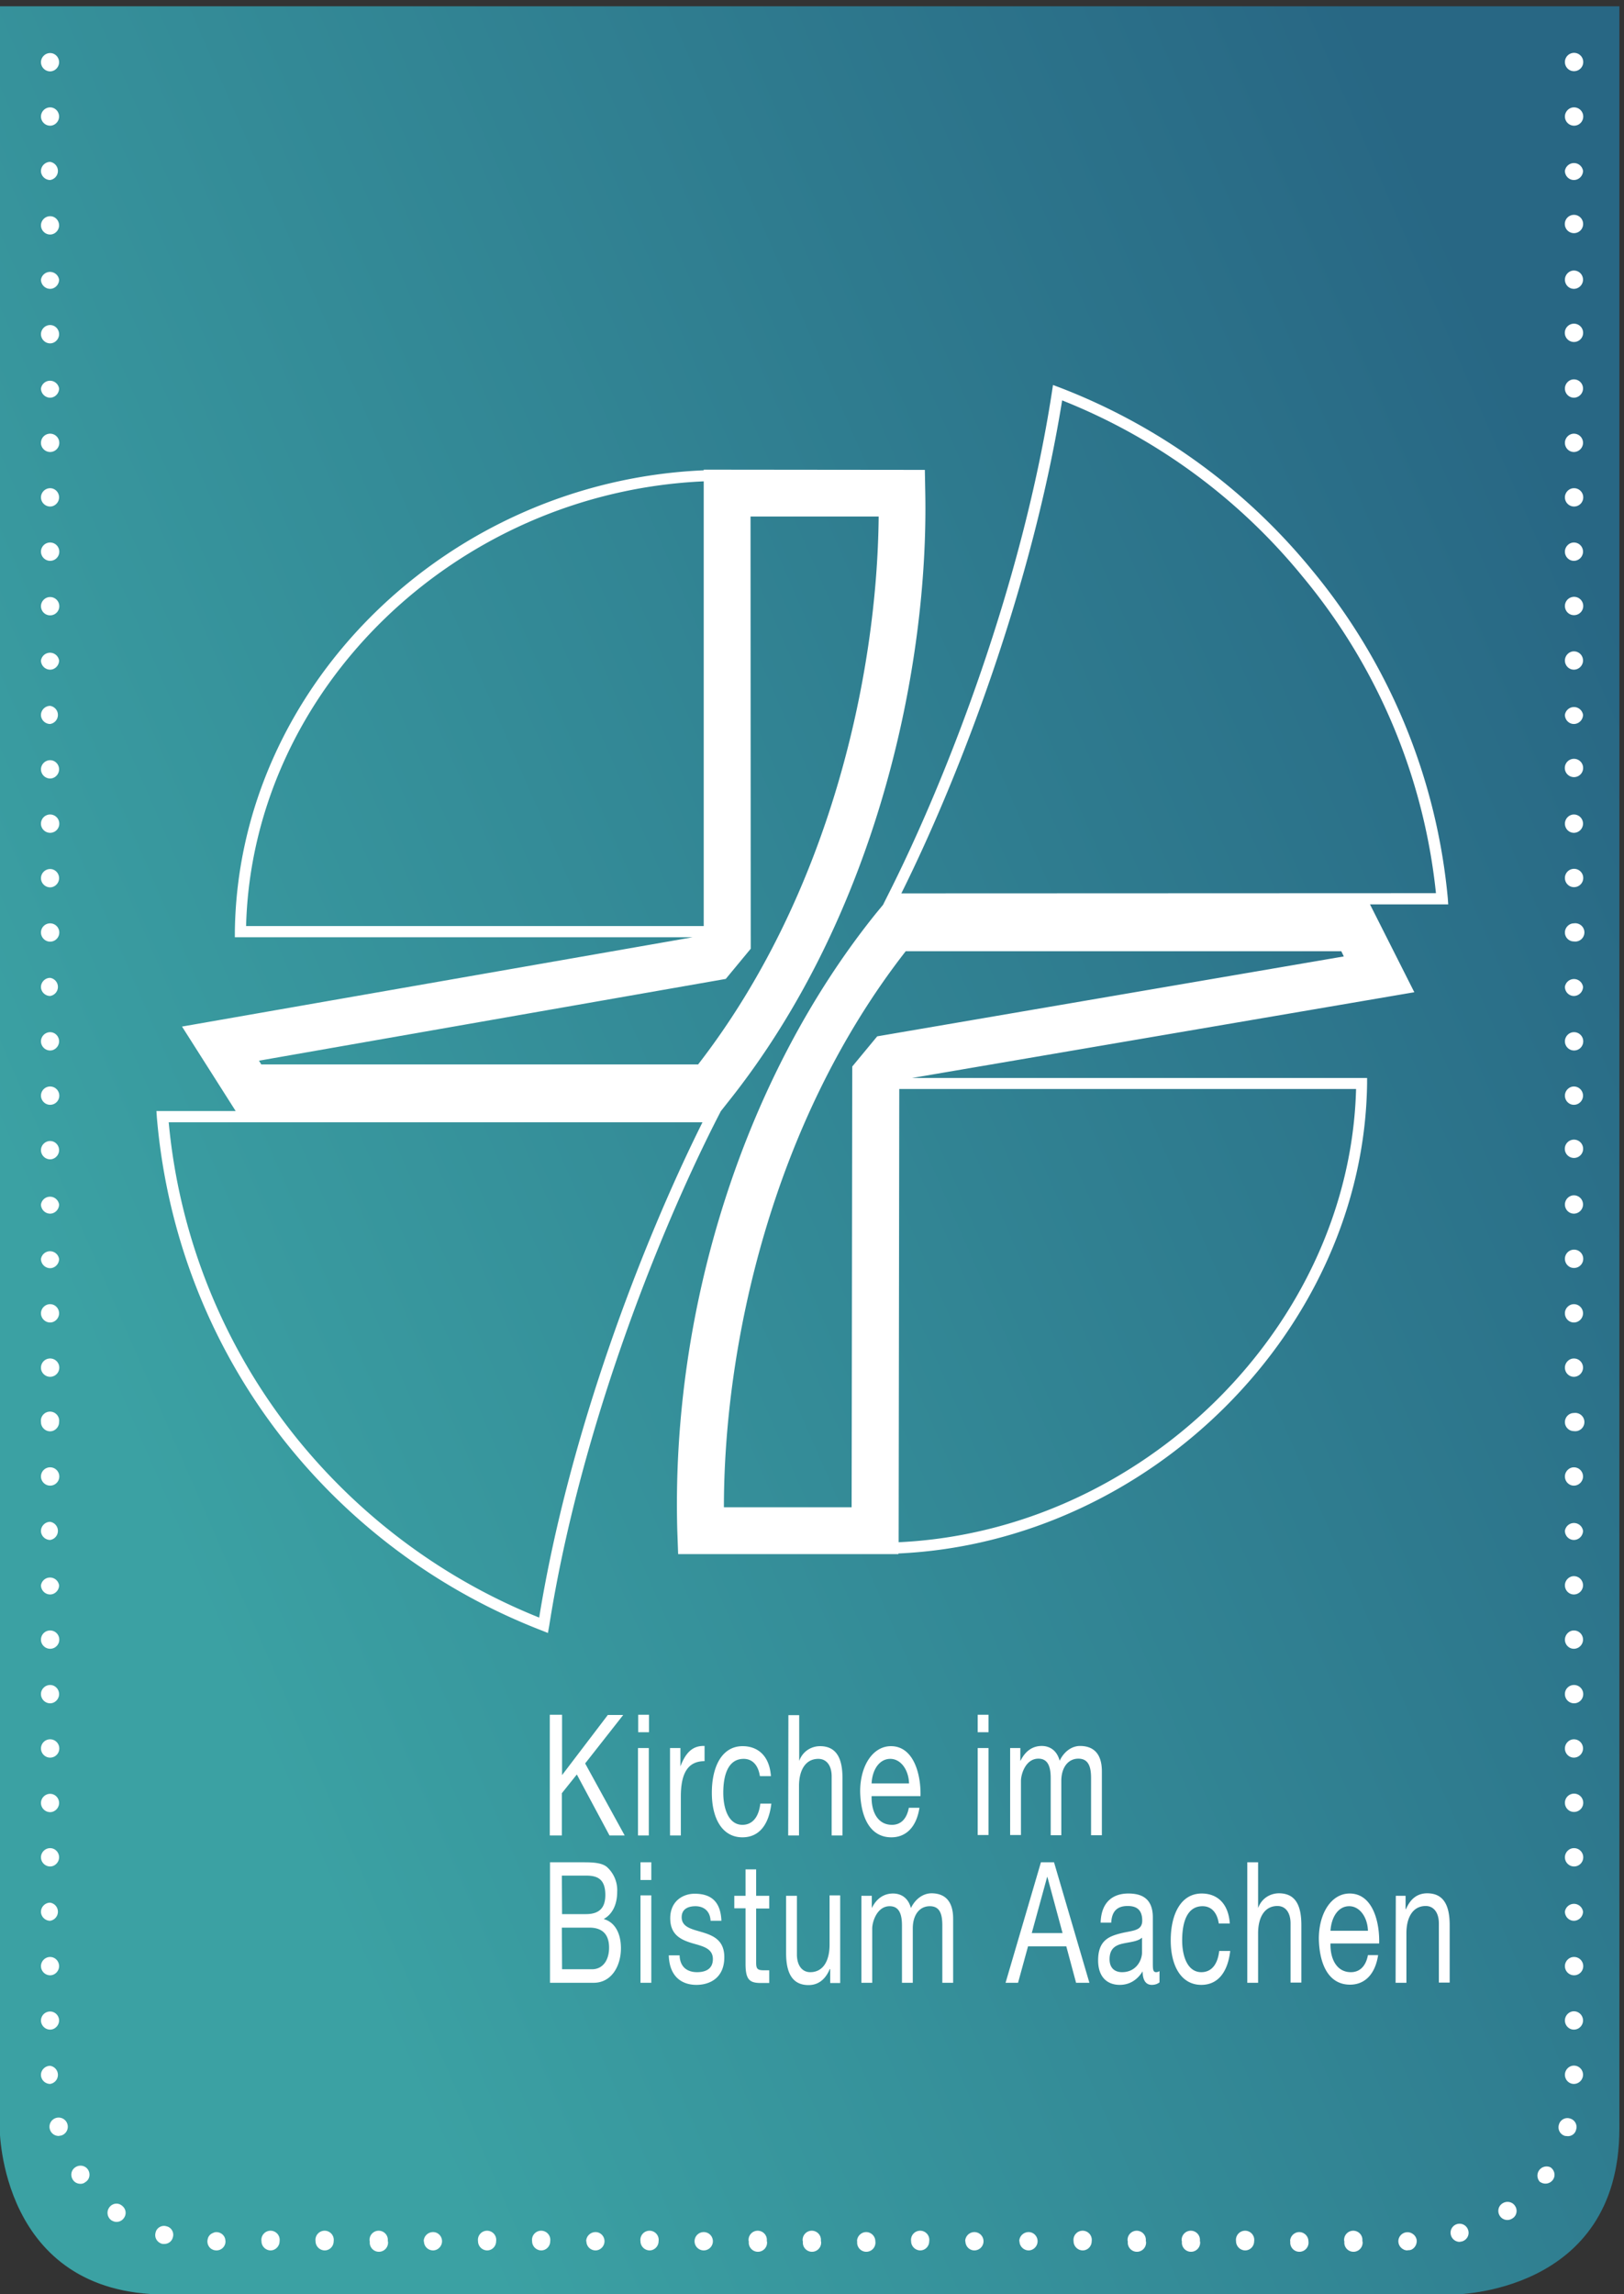 <svg xmlns="http://www.w3.org/2000/svg" width="780.7" height="1102.4" viewBox="0 0 780.7 1102.4">
  <rect x="0" y="0" width="780.7" height="1102.4" fill="#333333" stroke="none"/>
  <defs>
    <clipPath id="a">
      <path d="M0 0h6966v9064H0z"/>
    </clipPath>
    <clipPath id="b">
      <path d="M560.6 9064.8V1396.1s0-599.8 599.8-599.8H5815s599.9 0 599.9 599.8v7668.6z"/>
    </clipPath>
    <linearGradient id="c" x2="1" gradientTransform="scale(6168.47 -6168.47) rotate(-23.2 -1.5 -.7)" gradientUnits="userSpaceOnUse">
      <stop offset="0" stop-color="#3ba1a3"/>
      <stop offset="1" stop-color="#286784"/>
    </linearGradient>
  </defs>
  <g clip-path="url(#a)" transform="matrix(.133 0 0 -.133 -74.7 1208.5)">
    <g clip-path="url(#b)">
      <path fill="url(#c)" d="M1131 796v1h-24v1h-11v1h-10v1h-10v1h-11v1h-10v1h-6v1h-6v1h-6v1h-6v1h-6v1h-6v1h-5v1h-6v1h-5v1h-4v1h-4v1h-4v1h-4v1h-4v1h-4v1h-4v1h-4v1h-4v1h-5v1h-3v1h-3v1h-3v1h-3v1h-3v1h-3v1h-3v1h-3v1h-3v1h-3v1h-3v1h-3v1h-3v1h-3v1h-3v1h-2v1h-3v1h-2v1h-2v1h-3v1h-2v1h-3v1h-2v1h-2v1h-3v1h-2v1h-3v1h-2v1h-2v1h-3v1h-2v1h-2v1h-2v1h-2v1h-2v1h-2v1h-1v1h-2v1h-2v1h-2v1h-2v1h-2v1h-2v1h-2v1h-2v1h-2v1h-2v1h-2v1h-2v1h-1v1h-2v1h-2v1h-1v1h-2v1h-1v1h-2v1h-2v1h-1v1h-2v1h-2v1h-1v1h-2v1h-2v1h-1v1h-2v1h-1v1h-2v1h-2v1h-1v1h-1v1h-2v1h-1v1h-2v1h-1v1h-1v1h-2v1h-1v1h-2v1h-1v1h-1v1h-2v1h-1v1h-1v1h-2v1h-1v1h-2v1h-1v1h-1v1h-2v1h-1v1h-1v1h-2v1h-1v1h-1v1h-1v1h-1v1h-1v1h-2v1h-1v1h-1v1h-1v1h-1v1h-2v1h-1v1h-1v1h-1v1h-1v1h-1v1h-2v1h-1v1h-1v1h-1v1h-1v1h-2v1h-1v1h-1v1h-1v1h-1v1h-1v1h-1v1h-1v1h-1v1h-1v1h-1v1h-1v1h-1v1h-1v1h-1v1h-1v1h-1v1h-1v1h-1v1h-1v1h-1v1h-1v1h-1v1h-1v1h-1v1h-1v1h-1v1h-1v1h-1v1h-1v2h-1v1h-1v1h-1v1h-1v1h-1v1h-1v1h-1v1h-1v1h-1v2h-1v1h-1v1h-1v1h-1v1h-1v1h-1v1h-1v1h-1v2h-1v1h-1v1h-1v1h-1v2h-1v1h-1v1h-1v1h-1v2h-1v1h-1v1h-1v2h-1v1h-1v1h-1v1h-1v2h-1v1h-1v1h-1v1h-1v2h-1v1h-1v1h-1v2h-1v1h-1v2h-1v1h-1v1h-1v2h-1v1h-1v2h-1v1h-1v2h-1v1h-1v2h-1v1h-1v2h-1v1h-1v2h-1v1h-1v1h-1v2h-1v1h-1v2h-1v2h-1v1h-1v2h-1v2h-1v1h-1v2h-1v2h-1v1h-1v2h-1v2h-1v1h-1v2h-1v2h-1v1h-1v2h-1v2h-1v2h-1v1h-1v2h-1v2h-1v2h-1v2h-1v2h-1v2h-1v2h-1v1h-1v2h-1v2h-1v2h-1v2h-1v2h-1v2h-1v2h-1v2h-1v3h-1v2h-1v2h-1v2h-1v2h-1v2h-1v2h-1v2h-1v3h-1v2h-1v2h-1v3h-1v2h-1v2h-1v3h-1v2h-1v3h-1v2h-1v2h-1v3h-1v2h-1v3h-1v3h-1v2h-1v3h-1v3h-1v3h-1v2h-1v3h-1v3h-1v3h-1v3h-1v3h-1v3h-1v3h-1v3h-1v3h-1v3h-1v4h-1v3h-1v3h-1v4h-1v3h-1v4h-1v4h-1v3h-1v4h-1v4h-1v4h-1v4h-1v4h-1v4h-1v4h-1v5h-1v5h-1v4h-1v5h-1v5h-1v5h-1v6h-1v5h-1v6h-1v6h-1v7h-1v6h-1v8h-1v8h-1v9h-1v9h-1v12h-1v16h-1v7681h5855V1362h-1v-22h-1v-10h-1v-10h-1v-11h-1v-10h-1v-10h-1v-5h-1v-6h-1v-6h-1v-6h-1v-6h-1v-6h-1v-6h-1v-6h-1v-4h-1v-4h-1v-4h-1v-4h-1v-4h-1v-4h-1v-4h-1v-4h-1v-4h-1v-5h-1v-4h-1v-3h-1v-3h-1v-3h-1v-3h-1v-3h-1v-3h-1v-3h-1v-3h-1v-3h-1v-3h-1v-3h-1v-3h-1v-3h-1v-3h-1v-2h-1v-3h-1v-2h-1v-3h-1v-2h-1v-2h-1v-3h-1v-2h-1v-3h-1v-2h-1v-3h-1v-2h-1v-2h-1v-3h-1v-2h-1v-2h-1v-2h-1v-2h-1v-2h-1v-2h-1v-2h-1v-2h-1v-2h-1v-2h-1v-2h-1v-2h-1v-2h-1v-2h-1v-2h-1v-2h-1v-2h-1v-2h-1v-2h-1v-2h-1v-1h-1v-2h-1v-2h-1v-1h-1v-2h-1v-1h-1v-2h-1v-2h-1v-1h-1v-2h-1v-2h-1v-1h-1v-2h-1v-1h-1v-2h-1v-2h-1v-1h-1v-2h-1v-2h-1v-1h-1v-2h-1v-1h-1v-1h-1v-2h-1v-1h-1v-2h-1v-1h-1v-1h-1v-2h-1v-1h-1v-1h-1v-2h-1v-1h-1v-2h-1v-1h-1v-1h-1v-2h-1v-1h-1v-2h-1v-1h-1v-1h-1v-2h-1v-1h-1v-1h-1v-1h-1v-1h-1v-2h-1v-1h-1v-1h-1v-1h-1v-1h-1v-1h-1v-2h-1v-1h-1v-1h-1v-1h-1v-1h-1v-2h-1v-1h-1v-1h-1v-1h-1v-1h-1v-2h-1v-1h-1v-1h-1v-1h-1v-1h-1v-1h-1v-1h-1v-1h-1v-1h-1v-1h-1v-1h-1v-1h-1v-1h-1v-1h-1v-1h-1v-1h-1v-1h-1v-1h-1v-1h-1v-1h-1v-1h-1v-1h-1v-1h-1v-1h-1v-1h-1v-2h-1v-1h-1v-1h-2v-1h-1v-1h-1v-1h-1v-1h-1v-1h-1v-1h-1v-1h-1v-1h-2v-1h-1v-1h-1v-1h-1v-1h-1v-1h-1v-1h-1v-1h-1v-1h-1v-1h-2v-1h-1v-1h-1v-1h-1v-1h-1v-1h-1v-1h-1v-1h-2v-1h-1v-1h-1v-1h-2v-1h-1v-1h-1v-1h-1v-1h-2v-1h-1v-1h-1v-1h-2v-1h-1v-1h-1v-1h-1v-1h-2v-1h-1v-1h-1v-1h-2v-1h-1v-1h-1v-1h-2v-1h-1v-1h-1v-1h-2v-1h-1v-1h-2v-1h-1v-1h-2v-1h-1v-1h-2v-1h-1v-1h-2v-1h-1v-1h-2v-1h-1v-1h-1v-1h-2v-1h-1v-1h-2v-1h-1v-1h-2v-1h-2v-1h-1v-1h-2v-1h-2v-1h-1v-1h-2v-1h-2v-1h-1v-1h-2v-1h-2v-1h-1v-1h-2v-1h-2v-1h-1v-1h-2v-1h-2v-1h-2v-1h-2v-1h-2v-1h-1v-1h-2v-1h-2v-1h-2v-1h-2v-1h-2v-1h-2v-1h-2v-1h-1v-1h-2v-1h-2v-1h-2v-1h-3v-1h-2v-1h-2v-1h-2v-1h-2v-1h-2v-1h-2v-1h-2v-1h-3v-1h-2v-1h-2v-1h-2v-1h-2v-1h-3v-1h-2v-1h-3v-1h-2v-1h-2v-1h-3v-1h-2v-1h-3v-1h-2v-1h-3v-1h-2v-1h-3v-1h-3v-1h-2v-1h-3v-1h-3v-1h-3v-1h-2v-1h-3v-1h-3v-1h-3v-1h-3v-1h-3v-1h-3v-1h-3v-1h-3v-1h-3v-1h-4v-1h-3v-1h-3v-1h-4v-1h-3v-1h-4v-1h-3v-1h-4v-1h-4v-1h-4v-1h-4v-1h-4v-1h-4v-1h-4v-1h-4v-1h-4v-1h-5v-1h-5v-1h-5v-1h-4v-1h-6v-1h-5v-1h-6v-1h-5v-1h-7v-1h-6v-1h-7v-1h-7v-1h-8v-1h-8v-1h-10v-1h-11v-1h-14v-1"/>
    </g>
  </g>
  <path fill="#fff" d="M19.7 971c0-2.5 2-4.4 4.4-4.4 2.4 0 4.3 2 4.3 4.3 0 2.4-2 4.4-4.3 4.4-2.4 0-4.4-2-4.4-4.4m0-26.1c0-2.4 2-4.4 4.4-4.4 2.4 0 4.3 2 4.3 4.4 0 2.4-2 4.4-4.3 4.4-2.4 0-4.4-2-4.4-4.4m0-26.1c0-2.4 2-4.4 4.4-4.4a4.4 4.4 0 0 1 0 8.7c-2.4 0-4.4-2-4.4-4.3m0-26.2c0-2.4 2-4.4 4.4-4.4 2.4 0 4.3 2 4.3 4.4 0 2.4-2 4.4-4.3 4.4-2.4 0-4.4-2-4.4-4.4m0-26.1c0-2.4 2-4.4 4.4-4.4 2.4 0 4.3 2 4.3 4.4 0 2.4-2 4.4-4.3 4.4-2.4 0-4.4-2-4.4-4.4m0-26.2a4.4 4.4 0 1 1 4.4 4.4c-2.4 0-4.4-2-4.4-4.4m0-26.2c0-2.3 2-4.3 4.4-4.3 2.4 0 4.3 2 4.3 4.4 0 2.4-2 4.4-4.3 4.4-2.4 0-4.4-2-4.4-4.4m0-26.1a4.4 4.4 0 1 1 4.4 4.3c-2.4 0-4.4-2-4.4-4.3m0-26.2a4.4 4.4 0 0 1 8.7 0c0 2.4-2 4.4-4.3 4.4-2.4 0-4.4-2-4.4-4.4m0-26.1c0-2.4 2-4.4 4.4-4.4a4.4 4.4 0 0 1 0 8.7c-2.4 0-4.4-2-4.4-4.3m0-26.2a4.4 4.4 0 1 1 4.4 4.4c-2.4 0-4.4-2-4.4-4.4m0-26.1a4.4 4.4 0 1 1 8.7 0c0 2.4-2 4.4-4.3 4.4-2.4 0-4.4-2-4.4-4.4m0-26.1a4.4 4.4 0 1 1 4.4 4.3c-2.4 0-4.4-2-4.4-4.3m0-26.2c0-2.4 2-4.4 4.4-4.4 2.4 0 4.3 2 4.3 4.4 0 2.4-2 4.4-4.3 4.4-2.4 0-4.4-2-4.4-4.4m0-26.1a4.4 4.4 0 0 1 8.7 0c0 2.4-2 4.4-4.3 4.4-2.4 0-4.4-2-4.4-4.4m0-26.2a4.4 4.4 0 0 1 8.7 0c0 2.4-2 4.4-4.3 4.4-2.4 0-4.4-2-4.4-4.4m0-26.1c0-2.4 2-4.4 4.4-4.4 2.4 0 4.3 2 4.3 4.4 0 2.4-2 4.4-4.3 4.4-2.4 0-4.4-2-4.4-4.4m0-26.2a4.4 4.4 0 1 1 4.4 4.4c-2.4 0-4.4-2-4.4-4.4m0-26.1c0-2.4 2-4.4 4.4-4.4 2.4 0 4.3 2 4.3 4.4 0 2.4-2 4.4-4.3 4.4-2.4 0-4.4-2-4.4-4.4m0-26.1c0-2.4 2-4.4 4.4-4.4a4.4 4.4 0 0 1 0 8.7c-2.4 0-4.4-2-4.4-4.3m0-26.2a4.4 4.4 0 1 1 4.4 4.4c-2.4 0-4.4-2-4.4-4.4m0-26.1c0-2.4 2-4.4 4.4-4.4 2.4 0 4.3 2 4.3 4.4 0 2.4-2 4.4-4.3 4.4-2.4 0-4.4-2-4.4-4.4m0-26.1a4.4 4.4 0 1 1 4.4 4.3c-2.4 0-4.4-2-4.4-4.3m0-26.2c0-2.4 2-4.4 4.4-4.4 2.4 0 4.3 2 4.3 4.4 0 2.4-2 4.4-4.3 4.4-2.4 0-4.4-2-4.4-4.4m0-26.1c0-2.4 2-4.4 4.4-4.4a4.4 4.4 0 0 1 0 8.7c-2.4 0-4.4-2-4.4-4.3m0-26.2a4.4 4.4 0 0 1 8.7 0c0 2.4-2 4.4-4.3 4.4-2.4 0-4.4-2-4.4-4.4m0-26.1c0-2.4 2-4.4 4.4-4.4a4.4 4.4 0 1 1-4.4 4.4m0-26.2a4.4 4.4 0 1 1 4.4 4.4c-2.4 0-4.4-2-4.4-4.4m0-26.1c0-2.4 2-4.4 4.4-4.4 2.4 0 4.3 2 4.3 4.4 0 2.4-2 4.4-4.3 4.4-2.4 0-4.4-2-4.4-4.4m0-26.1a4.4 4.4 0 1 1 4.4 4.3c-2.4 0-4.4-2-4.4-4.3m0-26.2a4.4 4.4 0 0 1 8.7 0c0 2.4-2 4.4-4.3 4.4-2.4 0-4.4-2-4.4-4.4m0-26.1c0-2.4 2-4.4 4.4-4.4 2.4 0 4.3 2 4.3 4.4 0 2.4-2 4.4-4.3 4.4-2.4 0-4.4-2-4.4-4.4m0-26.2a4.4 4.4 0 0 1 8.7 0c0 2.4-2 4.4-4.3 4.4-2.4 0-4.4-2-4.4-4.4m0-26.1c0-2.4 2-4.4 4.4-4.4 2.4 0 4.3 2 4.3 4.4 0 2.4-2 4.4-4.3 4.4-2.4 0-4.4-2-4.4-4.4m0-26.1c0-2.4 2-4.4 4.4-4.4a4.4 4.4 0 0 1 0 8.7c-2.4 0-4.4-2-4.4-4.3m0-26.2c0-2.4 2-4.4 4.4-4.4 2.4 0 4.3 2 4.3 4.4 0 2.4-2 4.4-4.3 4.4-2.4 0-4.4-2-4.4-4.4m0-26.1c0-2.4 2-4.4 4.4-4.4 2.4 0 4.3 2 4.3 4.4 0 2.4-2 4.4-4.3 4.4-2.4 0-4.4-2-4.4-4.4m4.3 993.4a4.4 4.4 0 1 1 5.4 2.9l-1.2.2a4.4 4.4 0 0 1-4.2-3.1zm11 24.1c-1.3-2-.8-4.7 1.3-6 2-1.3 4.7-.8 6 1.2 1.3 2 .8 4.8-1.3 6-.7.6-1.5.8-2.3.8-1.5 0-2.9-.7-3.7-2zm18.5 19.5a4.4 4.4 0 0 1-1-6.1c1.4-2 4.1-2.5 6-1 2 1.4 2.5 4 1.1 6a4.3 4.3 0 0 1-3.6 1.9c-.8 0-1.7-.3-2.5-.8zm24.3 11.3c-2.3-.7-3.7-3-3-5.4.5-2.3 3-3.7 5.2-3 2.4.5 3.8 3 3.1 5.3-.5 2-2.2 3.2-4.2 3.2a4 4 0 0 1-1.1-.1m47.9-1.2a4.4 4.4 0 1 1 8.7 0c0 2.4-2 4.4-4.3 4.4-2.4 0-4.4-2-4.4-4.4zm26 0a4.4 4.4 0 1 1 8.7 0c0 2.4-1.9 4.4-4.3 4.4s-4.4-2-4.4-4.4zm26 0a4.4 4.4 0 1 1 8.7 0h.1a4.4 4.4 0 1 1-8.7 0zm26 0c0-2.4 2-4.4 4.5-4.4 2.4 0 4.3 2 4.3 4.4 0 2.4-2 4.4-4.3 4.4-2.5 0-4.4-2-4.4-4.4zm26.1 0a4.4 4.4 0 1 1 8.7 0c0 2.4-1.9 4.4-4.3 4.4s-4.4-2-4.4-4.4zm26 0a4.4 4.4 0 1 1 8.7 0c0 2.4-1.9 4.4-4.3 4.4s-4.4-2-4.4-4.4zm26 0c0-2.4 2-4.4 4.5-4.4 2.4 0 4.3 2 4.3 4.4 0 2.4-2 4.4-4.3 4.4-2.5 0-4.4-2-4.4-4.4zm26.1 0a4.4 4.4 0 1 1 8.7 0c0 2.4-2 4.4-4.3 4.4-2.4 0-4.4-2-4.4-4.4zm26 0a4.4 4.4 0 1 1 8.8 0 4.4 4.4 0 1 1-8.8 0zm26 0a4.4 4.4 0 1 1 8.7 0h.1a4.4 4.4 0 1 1-8.7 0zm26 0a4.4 4.4 0 1 1 8.7 0h.1a4.4 4.4 0 1 1-8.7 0zm26.1 0c0-2.4 2-4.4 4.4-4.4 2.4 0 4.4 2 4.4 4.4a4.4 4.4 0 1 1-8.7 0zm26 0a4.4 4.4 0 1 1 8.7 0c0 2.4-1.9 4.4-4.3 4.4s-4.4-2-4.4-4.4zm26 0c0-2.4 2-4.4 4.4-4.4a4.4 4.4 0 1 1 0 8.8c-2.4 0-4.3-2-4.3-4.4zm26 0c0-2.4 2-4.4 4.5-4.4 2.4 0 4.3 2 4.3 4.4 0 2.4-2 4.4-4.3 4.4-2.4 0-4.4-2-4.4-4.4zm26.1 0a4.4 4.4 0 1 1 8.7 0c0 2.4-1.9 4.4-4.3 4.4s-4.4-2-4.4-4.4zm26 0a4.4 4.4 0 1 1 8.7 0h.1a4.4 4.4 0 1 1-8.7 0zm26 0a4.4 4.4 0 1 1 8.7 0h.1a4.4 4.4 0 1 1-8.7 0zm26.1 0a4.4 4.4 0 1 1 8.7 0c0 2.4-1.9 4.4-4.3 4.4s-4.4-2-4.4-4.4zm26 0c0-2.4 2-4.4 4.4-4.4 2.4 0 4.4 2 4.4 4.4a4.4 4.4 0 1 1-8.7 0zm26 0a4.4 4.4 0 1 1 8.7 0h.1a4.4 4.4 0 1 1-8.7 0m106.1-50.6c-2.3-.6-3.7-3-3-5.4.6-2.3 3-3.7 5.3-3 2.3.6 3.7 3 3 5.3a4 4 0 0 1-4.1 3.2l-1.2-.1zm-12 22.2a4.4 4.4 0 0 1 5-7.1c2 1.4 2.5 4.1 1.1 6a4.4 4.4 0 0 1-6.1 1zm-19.4 16.2c-1.3-2-.8-4.7 1.3-6 2-1.3 4.7-.8 6 1.2 1.4 2 .8 4.8-1.2 6a4.3 4.3 0 0 1-6.1-1.2zm-23.5 9.3a4.3 4.3 0 1 1 8.3-2.4c.7 2.3-.6 4.7-3 5.4l-1.2.2a4.4 4.4 0 0 1-4.1-3.2m54.8-103.2c0-2.4 2-4.4 4.3-4.4a4.4 4.4 0 1 1 0 8.8c-2.4 0-4.3-2-4.3-4.4m0-26.1c0-2.4 2-4.4 4.3-4.4a4.4 4.4 0 1 1-4.3 4.4m0-26.2a4.4 4.4 0 0 1 8.7 0c0 2.4-2 4.4-4.4 4.4-2.4 0-4.3-2-4.3-4.4m0-26.1c0-2.4 2-4.4 4.3-4.4a4.4 4.4 0 1 1-4.3 4.4m0-26.2a4.4 4.4 0 1 1 4.3 4.4c-2.4 0-4.3-2-4.3-4.4m0-26.1c0-2.4 2-4.4 4.3-4.4 2.5 0 4.4 2 4.4 4.4 0 2.4-2 4.4-4.4 4.4-2.4 0-4.3-2-4.3-4.4m0-26.2c0-2.4 2-4.3 4.3-4.3a4.4 4.4 0 1 1-4.3 4.4m0-26.1c0-2.5 2-4.5 4.3-4.5 2.5 0 4.4 2 4.4 4.4 0 2.4-2 4.4-4.4 4.4-2.4 0-4.3-2-4.3-4.4m0-26.1c0-2.4 2-4.4 4.3-4.4 2.5 0 4.4 2 4.4 4.4 0 2.4-2 4.4-4.4 4.4-2.4 0-4.3-2-4.3-4.4m0-26.2a4.4 4.4 0 0 1 8.7 0c0 2.4-2 4.4-4.4 4.4-2.4 0-4.3-2-4.3-4.4m0-26.1c0-2.4 2-4.4 4.3-4.4 2.5 0 4.4 2 4.4 4.4 0 2.4-2 4.4-4.4 4.4-2.4 0-4.3-2-4.3-4.4m0-26.1c0-2.5 2-4.4 4.3-4.4a4.4 4.4 0 1 1 0 8.7c-2.4 0-4.3-2-4.3-4.3m0-26.2c0-2.4 2-4.4 4.3-4.4 2.5 0 4.4 2 4.4 4.4 0 2.4-2 4.4-4.4 4.4-2.4 0-4.3-2-4.3-4.4m0-26.2c0-2.3 2-4.3 4.3-4.3 2.5 0 4.4 2 4.4 4.4 0 2.4-2 4.4-4.4 4.4-2.4 0-4.3-2-4.3-4.4m0-26.1a4.4 4.4 0 1 1 4.3 4.3c-2.4 0-4.3-2-4.3-4.4m0-26.1c0-2.4 2-4.4 4.3-4.4 2.5 0 4.4 2 4.4 4.4 0 2.4-2 4.4-4.4 4.4-2.4 0-4.3-2-4.3-4.4m0-26.1a4.4 4.4 0 1 1 8.7 0 4.4 4.4 0 0 1-8.7 0m0-26.2c0-2.4 2-4.4 4.3-4.4a4.4 4.4 0 1 1 0 8.8c-2.4 0-4.3-2-4.3-4.4m0-26.1c0-2.4 2-4.4 4.3-4.4a4.4 4.4 0 1 1-4.3 4.4m0-26.2a4.4 4.4 0 0 1 8.7 0c0 2.4-2 4.4-4.4 4.4-2.4 0-4.3-2-4.3-4.4m0-26.1c0-2.4 2-4.4 4.3-4.4a4.4 4.4 0 1 1 0 8.7 4.3 4.3 0 0 1-4.3-4.3m0-26.1a4.4 4.4 0 1 1 4.3 4.3c-2.4 0-4.3-2-4.3-4.4m0-26.1c0-2.4 2-4.4 4.3-4.4 2.5 0 4.4 2 4.4 4.4 0 2.4-2 4.4-4.4 4.4-2.4 0-4.3-2-4.3-4.4m0-26.1a4.4 4.4 0 1 1 8.7 0 4.4 4.4 0 0 1-8.7 0m0-26.2a4.4 4.4 0 0 1 8.7 0c0 2.4-2 4.4-4.4 4.4-2.4 0-4.3-2-4.3-4.4m0-26.1c0-2.4 2-4.4 4.3-4.4 2.5 0 4.4 2 4.4 4.4 0 2.4-2 4.4-4.4 4.4-2.4 0-4.3-2-4.3-4.4m0-26.2a4.4 4.4 0 1 1 4.3 4.4c-2.4 0-4.3-2-4.3-4.4m0-26.1c0-2.4 2-4.4 4.3-4.4 2.5 0 4.4 2 4.4 4.4 0 2.4-2 4.4-4.4 4.4-2.4 0-4.3-2-4.3-4.4m0-26.1c0-2.4 2-4.4 4.3-4.4a4.4 4.4 0 1 1-4.3 4.4m0-26.2c0-2.4 2-4.4 4.3-4.4 2.5 0 4.4 2 4.4 4.4 0 2.4-2 4.4-4.4 4.4-2.4 0-4.3-2-4.3-4.4m0-26.1c0-2.4 2-4.4 4.3-4.4 2.5 0 4.4 2 4.4 4.4 0 2.4-2 4.4-4.4 4.4-2.4 0-4.3-2-4.3-4.4m0-26.1a4.4 4.4 0 1 1 8.7 0 4.4 4.4 0 0 1-8.7 0m0-26.2c0-2.4 2-4.4 4.3-4.4 2.5 0 4.4 2 4.4 4.4 0 2.4-2 4.4-4.4 4.4-2.4 0-4.3-2-4.3-4.4m0-26.1a4.4 4.4 0 1 1 8.7 0 4.4 4.4 0 0 1-8.7 0m0-26.2a4.4 4.4 0 0 1 8.7 0c0 2.4-2 4.4-4.4 4.4-2.4 0-4.3-2-4.3-4.4m0-26.1c0-2.4 2-4.4 4.3-4.4a4.4 4.4 0 1 1-4.3 4.4m0-26.2a4.4 4.4 0 1 1 4.3 4.4c-2.4 0-4.3-2-4.3-4.4m-75.6 1051.6a4.7 4.7 0 0 1-1.7-.3l-.7-.4a4.4 4.4 0 0 1-2-4.5 4.4 4.4 0 0 1 6-3.2 5.1 5.1 0 0 1 1.5 1 4.5 4.5 0 0 1 1.2 2.2 4.6 4.6 0 0 1-.3 2.5 4.6 4.6 0 0 1-1.6 2l-.7.4-.9.2h-.8m-572.7.1a4.7 4.7 0 0 1-1.6-.3l-.8-.4a4.4 4.4 0 0 1-1.8-4.5l.2-.8a4.2 4.2 0 0 1 1.6-2l.8-.4.8-.3a4.4 4.4 0 0 1 4.5 1.9 4.2 4.2 0 0 1 .6 1.6l.1.8a4.3 4.3 0 0 1-4.3 4.4m213-634l.3.3v-.6zM19.7 997c0-2.3 2-4.3 4.4-4.3a4.4 4.4 0 0 1 0 8.7c-2.4 0-4.4-2-4.4-4.3m732.6-.1c0-2.4 2-4.4 4.3-4.4 2.5 0 4.4 2 4.4 4.4 0 2.4-2 4.4-4.4 4.4-2.4 0-4.3-2-4.3-4.4m-81.4-44.2h5.2V929c0-7.5 3-13.1 9.3-13.1 3.9 0 6.3 3.3 6.3 8.4v28.4h5.2v-27.6c0-9-2.6-15.3-10.8-15.3-4.5 0-8 2.4-10.2 7.6h-.2V911H671zm-31.3-25c.4-6.4 3.6-11.8 9-11.8 5 0 8.8 5.2 9 11.8zm18 11.7c-1 5.4-4 8.2-8.2 8.2-6.9 0-10-6.5-9.8-13.8H663c.3-10.1-3-24-14.2-24-8.6 0-14.8 9.2-14.8 21.8.3 12.8 5 22 15 22 7.1 0 12.1-5 13.5-14.2zm-58 13.3h5.2V929c0-7.5 3-13.1 9.3-13.1 4 0 6.3 3.3 6.3 8.4v28.4h5.2v-27.6c0-9-2.5-15.3-10.8-15.3-3.8 0-8.2 2.1-10 7.1v-22h-5.2zm-8.4-28.5c-.7-10-6.4-14.4-13.5-14.4-10 0-14.9 9.9-14.9 22.5 0 12.4 5.1 21.4 14.7 21.4 8 0 12.7-6.1 13.9-16.3h-5.3c-.7 6.3-3.6 10.2-8.6 10.2-6.6 0-9.2-7.6-9.2-15.3 0-8.6 2.3-16.4 9.8-16.4 4.2 0 7 3 7.8 8.3zM549 938.2c0 3.8-2.8 9.5-9.6 9.5-3.2 0-6-1.7-6-6.2 0-5.1 2.8-6.7 6.2-7.5 3.5-.8 7.4-1 9.4-2.9zm8.4 9c-.7.4-1.2.5-1.6.5-1.6 0-1.6-1.5-1.6-4.7v-21.6c0-9.8-6.2-11.5-11.8-11.5-7 0-13 3.7-13.3 14h5.1c.3-6.1 3.5-8 7.9-8 3.3 0 7 1 7 7 0 5.2-4.9 4.7-10.6 6.2-5.4 1.4-10.6 3.4-10.6 12.9 0 8.3 4.6 11.8 10.4 11.8 4.3 0 8.2-2 11-6.5 0 4.5 1.7 6.5 4.4 6.5 1.6 0 2.8-.5 3.7-1.2zm-54-45.3h.1l7.3 27H496zm-20 50.9h6l4.8-17.5h18.4l4.7 17.5h6.4l-17-57.9h-6.3zm-69.3 0h5.2v-26.1c0-3.2 2.3-10.7 8.4-10.7 4.6 0 5.9 3.9 5.9 9.3v27.5h5.2v-26.1c0-6.5 3.2-10.7 8.2-10.7 5 0 6 4.1 6 9.3v27.5h5.2V922c0-8.7-4.2-12.2-10.4-12.2-4 0-7.8 2.7-9.9 7.1-1.3-5-4.8-7-8.6-7-4.3 0-7.9 2.3-10.2 7V911h-5zm-10.2-42h-5.1v23.7c0 7.6-3 13.2-9.3 13.2-4 0-6.4-3.4-6.4-8.5V911h-5.2v27.5c0 9 2.6 15.4 10.8 15.4 4.5 0 8-2.5 10.2-7.7h.2v6.7h4.8zm-40.4-12.5h-5.1V911H353v6h5.4v26.7c0 7.7 2 9.2 7.4 9.2h4v-6.1h-2.4c-3.2 0-3.9-.6-3.9-3.7v-26h6.3V911h-6.3zm-42 41.3c.3 10.3 6.3 14.2 13.3 14.2 6.4 0 13.4-3.3 13.4-13.3 0-8-5.1-10.3-10.3-11.9-4.8-1.5-10.2-2.3-10.2-7.3 0-4.2 3.5-5.3 6.6-5.3 3.4 0 7 1.7 7.3 7h5.2c-.4-10.2-6-13-12.9-13-5.4 0-11.7 3.4-11.7 11.8 0 8 5.2 10.3 10.3 11.9 5.1 1.5 10.2 2.4 10.2 7.7 0 5.3-4.3 6.3-7.6 6.3-4.2 0-8.2-2-8.4-8.1zm-13.6 13.2h5.2v-42h-5.2zm5.2-57.9h-5.2v8.5h5.2zm-43 31.4h13.3c4.8 0 9.4 2 9.4 9.6 0 6.3-3.2 10.4-8.2 10.4h-14.4zm0-25h11.6c5 0 9.3 1.2 9.3 9.3 0 6-2.7 9.2-9.3 9.2h-11.5zm-5.7 51.5h21c8.6 0 13.1-8.1 13.1-16.6 0-7.2-2.9-12.5-8.2-14v-.1c4-2.2 6.4-6.8 6.4-13a15 15 0 0 0-5-12c-2.7-2.2-7.7-2.2-11.6-2.2h-15.7zm221.2-71h5.2v-26c0-3.2 2.2-10.7 8.4-10.7 4.6 0 5.9 3.9 5.9 9.3v27.5h5.1v-26.1c0-6.5 3.3-10.7 8.2-10.7 5 0 6.1 4.1 6.1 9.3v27.5h5.2v-30.7c0-8.7-4.2-12.2-10.5-12.2-4 0-7.7 2.7-9.8 7.1-1.3-5-4.8-7.1-8.6-7.1-4.4 0-7.9 2.4-10.2 7.1h-.1V840h-4.9zm-15.6 0h5.2V840H470zm5.2-57.8H470v8.4h5.2zM419 857c.3-6.4 3.6-11.8 9-11.8 5 0 8.8 5.2 9 11.8zm17.9 11.7c-1 5.4-3.9 8.2-8.1 8.2-7 0-10-6.5-9.8-13.8h23.5c.3-10.1-3.1-24-14.2-24-8.6 0-14.8 9.2-14.8 21.8.3 12.8 5 22 15 22 7.1 0 12.1-5 13.5-14.2zm-58 13.3h5.2v-23.7c0-7.5 3-13.1 9.3-13.1 4 0 6.4 3.3 6.4 8.4V882h5.2v-27.6c0-9-2.6-15.3-10.8-15.3-3.8 0-8.2 2.1-10 7.1v-22H379zm-8.3-28.5c-.7-10-6.5-14.4-13.6-14.4-10 0-14.8 9.9-14.8 22.4 0 12.5 5.1 21.4 14.7 21.4 8 0 12.7-6 13.9-16.2h-5.3c-.7 6.3-3.7 10.2-8.6 10.2-6.6 0-9.2-7.7-9.2-15.4 0-8.5 2.3-16.3 9.8-16.3 4.2 0 7 3 7.8 8.3zM322.1 882h5.2v-18.7c0-10.6 3-17 11.4-17V839c-5.6-.2-9 3-11.6 9.8V840h-5zm-15.4 0h5.2v-42h-5.2zm5.3-58h-5.2v8.4h5.2zm-47.6 0h5.8v29l22-28.9h7.4l-18.3 23.3 19 34.6H293l-15.7-29.3-7.2 9V882h-5.8v-58m394.3-389.4h37.6l-.2-2.9a289 289 0 0 0-65.5-158 291.7 291.7 0 0 0-121.1-87.5l-3.2-1.2-.5 3.3c-14 91.2-50.1 185.1-79.2 242.5l-2 4-3.3 4c-63 78.2-98.7 189.2-95.6 297l.4 11h105.9v-.3c121-5.5 223.8-108 225.3-225.9V518H438.5l241.4-41.2zm-148-242.2a285 285 0 0 1 115.7 84.8 283.8 283.8 0 0 1 64 152l-257 .1c28.5-57.3 63-148 77.3-236.9M409.7 512.5l-.3 211.8H348c0-77.4 22.8-184.4 87.4-267.2h209.4l1.2 2.5L421.7 498zM432 741.1l.3-217.8h219.6c-3 113.9-102.7 212.4-220 217.8"/>
  <path fill="#fff" d="M444.8 236.8l-.2-11-99.5-.1h-6.8v.3c-123.2 5.3-223.9 103.9-225.4 221.7v2.7h220L87.5 493.3l25.8 40.6H75.2l.2 3c5 58.6 27.1 113.5 64 158.8a292 292 0 0 0 121 87.8l3 1.2.6-3.3c14.2-90.7 50.9-185.3 80.5-243.5l2-3.9 3.3-4.2c72.5-90.6 96.6-210.8 95-293m-106.5-5.5V445h-220c3-113.6 100.7-208.4 220-213.7m-79.1 546c-45-18-84.8-47.3-115.6-85a283.5 283.5 0 0 1-62.5-153h256.6c-29 58.2-64.2 149.6-78.5 238m76.4-265.8h-210l-1.1-1.8 224.4-39.3 12-14.5-.1-207.7h61.6c-.7 76.4-23.7 181.9-86.8 263.3"/>
</svg>
